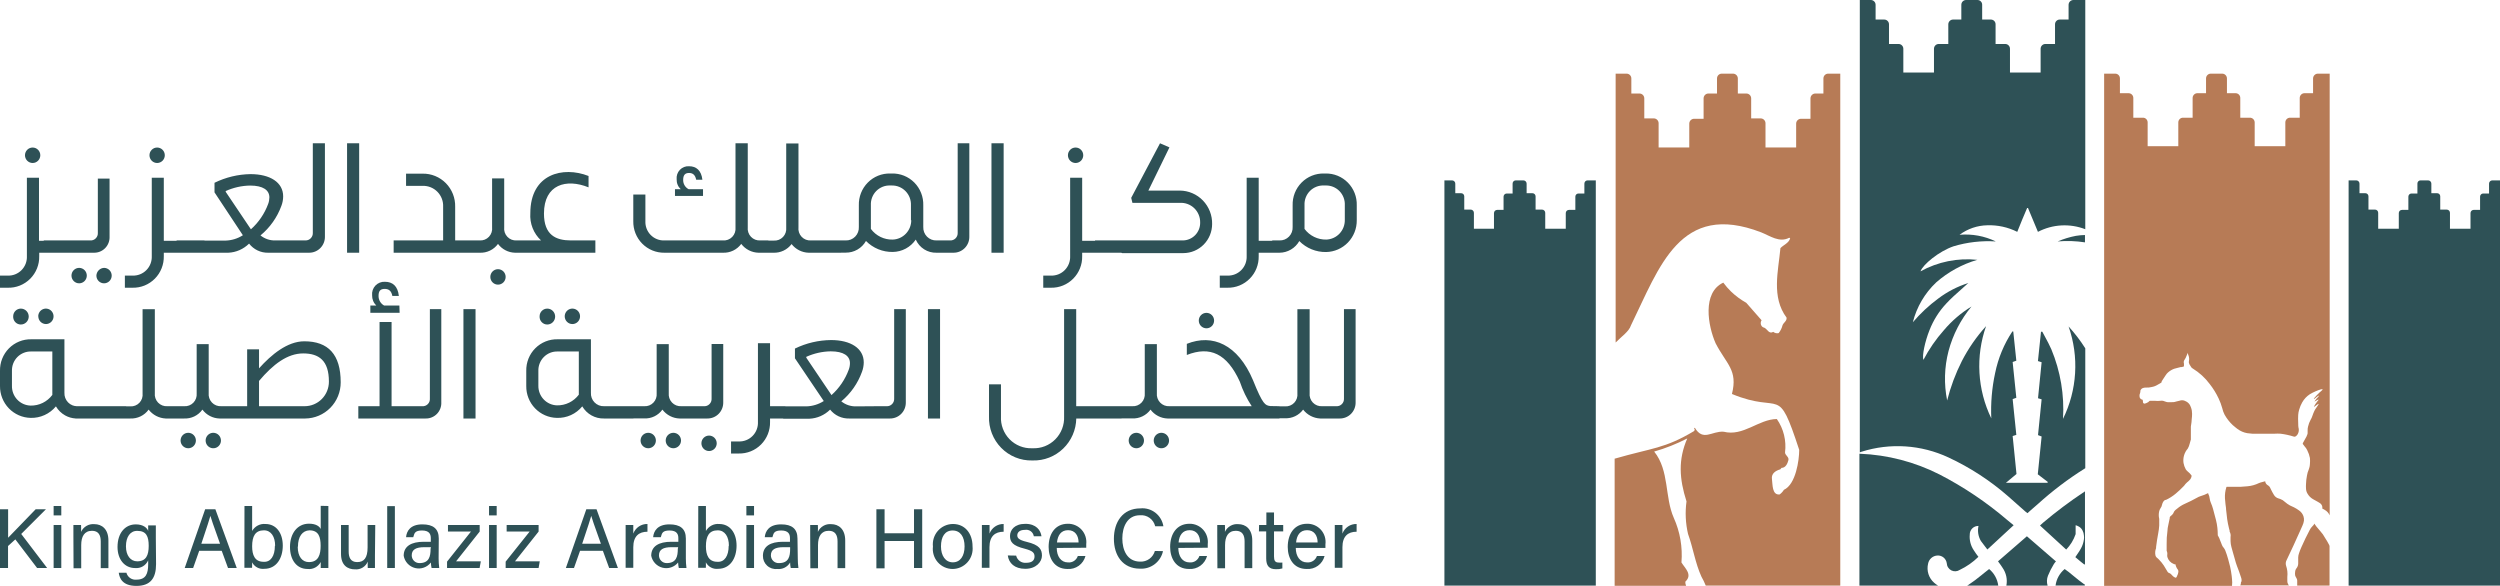 <svg width="222" height="52" viewBox="0 0 222 52" fill="none" xmlns="http://www.w3.org/2000/svg">
<g clip-path="url(#clip0_1254_27617)">
<path fill-rule="evenodd" clip-rule="evenodd" d="M176.472 20.005C175.584 20.021 174.723 20.316 174.009 20.849C175.115 20.753 176.226 20.957 177.227 21.44C175.96 21.36 174.689 21.506 173.472 21.872C172.186 22.311 170.75 23.492 170.539 24.096C172.08 23.245 173.841 22.888 175.588 23.073C174.239 23.464 172.993 24.148 171.934 25.077C170.921 26.033 170.201 27.262 169.859 28.618C170.531 27.828 171.291 27.119 172.125 26.504C172.928 25.899 173.828 25.435 174.785 25.132C174.583 25.319 174.369 25.509 174.151 25.702L174.151 25.702C173.698 26.103 173.227 26.52 172.819 26.964C172.183 27.645 171.682 28.441 171.342 29.311C170.948 30.286 170.662 31.597 170.798 31.96C171.296 31.007 171.908 30.12 172.621 29.318C173.321 28.49 174.148 27.781 175.071 27.218C174.112 28.37 173.416 29.719 173.03 31.171C172.656 32.606 172.614 34.109 172.907 35.563C173.212 34.351 173.65 33.178 174.213 32.063C174.792 30.939 175.514 29.895 176.363 28.961C175.896 30.288 175.696 31.696 175.776 33.102C175.855 34.508 176.212 35.884 176.826 37.149C176.768 35.801 176.882 34.452 177.166 33.134C177.434 31.812 177.953 30.556 178.697 29.435H178.778C178.827 29.917 178.878 30.398 178.929 30.876L178.929 30.876L178.929 30.876L178.929 30.876L178.929 30.877C178.97 31.262 179.011 31.646 179.05 32.029L178.724 32.146C178.753 32.429 178.781 32.71 178.809 32.991L178.81 32.995L178.81 33.003L178.811 33.004C178.889 33.781 178.966 34.55 179.05 35.323C178.944 35.368 178.835 35.407 178.724 35.44C178.754 35.735 178.783 36.028 178.813 36.321L178.813 36.322L178.813 36.322L178.813 36.322L178.813 36.322L178.813 36.322L178.813 36.322C178.89 37.092 178.967 37.857 179.05 38.617L178.724 38.72C178.84 39.805 178.948 40.889 179.064 42.09L178.125 42.872H181.806L181.853 42.804L180.955 42.117L181.296 38.761L180.976 38.638C181.027 38.135 181.077 37.634 181.127 37.134L181.127 37.134L181.127 37.133L181.127 37.133L181.127 37.133L181.127 37.131C181.183 36.573 181.238 36.017 181.296 35.461C181.187 35.434 181.081 35.402 180.976 35.364C181.078 34.294 181.187 33.23 181.296 32.166L180.969 32.063C181.057 31.185 181.146 30.32 181.241 29.456H181.357C181.437 29.609 181.52 29.762 181.602 29.914C181.799 30.279 181.996 30.643 182.16 31.02C182.972 32.971 183.326 35.085 183.194 37.197C183.817 35.932 184.183 34.554 184.268 33.144C184.354 31.734 184.157 30.321 183.69 28.989C184.24 29.591 184.737 30.241 185.173 30.931V41.575C185.151 41.595 185.126 41.611 185.099 41.623C183.634 42.543 182.252 43.59 180.969 44.753C180.755 44.928 180.549 45.112 180.343 45.297L180.343 45.297L180.342 45.297L180.342 45.298C180.241 45.388 180.14 45.479 180.037 45.569L179.853 45.425C179.576 45.182 179.303 44.94 179.027 44.694L179.027 44.694L179.027 44.694C178.788 44.483 178.548 44.269 178.302 44.053C176.711 42.665 174.933 41.51 173.023 40.621C170.601 39.49 167.848 39.309 165.301 40.114L165.151 40.168V3.76711e-09H166.131C166.243 3.76711e-09 166.35 0.045 166.429 0.125C166.508 0.204 166.553 0.313 166.553 0.425V1.736H167.322C167.433 1.736 167.541 1.781 167.62 1.861C167.699 1.941 167.743 2.049 167.743 2.162V3.905H168.594C168.706 3.905 168.813 3.95 168.892 4.03C168.971 4.109 169.016 4.218 169.016 4.33V6.444H171.737V4.33C171.737 4.218 171.781 4.109 171.86 4.03C171.94 3.95 172.047 3.905 172.159 3.905H173.009V2.162C173.009 2.049 173.054 1.941 173.133 1.861C173.212 1.781 173.319 1.736 173.431 1.736H174.166V0.425C174.166 0.313 174.21 0.204 174.289 0.125C174.368 0.045 174.476 3.76711e-09 174.587 3.76711e-09H175.601C175.656 -7.44919e-06 175.711 0.011 175.762 0.033C175.812 0.054 175.858 0.085 175.897 0.125C175.936 0.165 175.966 0.212 175.987 0.263C176.007 0.315 176.017 0.37 176.016 0.425V1.736H176.792C176.847 1.736 176.901 1.747 176.952 1.769C177.003 1.79 177.049 1.822 177.088 1.861C177.126 1.901 177.157 1.948 177.177 1.999C177.198 2.051 177.208 2.106 177.207 2.162V3.905H178.064C178.119 3.905 178.174 3.916 178.225 3.937C178.277 3.959 178.323 3.99 178.362 4.03C178.401 4.069 178.432 4.116 178.454 4.168C178.475 4.219 178.486 4.275 178.486 4.33V6.444H181.207V4.33C181.207 4.218 181.252 4.109 181.331 4.03C181.41 3.95 181.517 3.905 181.629 3.905H182.486V2.162C182.485 2.106 182.496 2.05 182.516 1.998C182.537 1.946 182.568 1.899 182.608 1.859C182.647 1.819 182.694 1.788 182.745 1.767C182.797 1.746 182.852 1.735 182.908 1.736H183.69V0.425C183.692 0.312 183.738 0.204 183.818 0.124C183.898 0.045 184.006 -1.42811e-05 184.119 3.76711e-09H185.173V20.355C184.496 20.093 183.771 19.978 183.046 20.018C182.322 20.058 181.614 20.253 180.969 20.589C180.821 20.237 180.678 19.892 180.536 19.551L180.536 19.551C180.385 19.186 180.236 18.826 180.085 18.468H180.01L180.01 18.468C179.717 19.155 179.425 19.841 179.132 20.589C178.307 20.174 177.393 19.974 176.472 20.005ZM185.146 20.87V21.522C184.343 21.397 183.527 21.369 182.718 21.44C183.236 21.218 183.777 21.052 184.33 20.945C184.6 20.9 184.873 20.874 185.146 20.87ZM174.683 52H177.445C177.37 51.425 177.08 50.899 176.635 50.531C176.476 50.649 176.332 50.766 176.193 50.88C176.113 50.946 176.035 51.011 175.955 51.074C175.58 51.384 175.189 51.675 174.785 51.945L174.683 52ZM175.683 49.447C175.197 49.924 174.636 50.316 174.023 50.607C173.913 50.68 173.787 50.722 173.656 50.73C173.525 50.737 173.394 50.709 173.277 50.65C173.161 50.59 173.062 50.499 172.991 50.388C172.919 50.277 172.879 50.149 172.873 50.017C172.846 49.816 172.744 49.634 172.589 49.507C172.434 49.379 172.236 49.316 172.036 49.33C171.838 49.341 171.649 49.418 171.5 49.55C171.35 49.682 171.249 49.861 171.213 50.058C171.14 50.364 171.152 50.684 171.248 50.983C171.344 51.282 171.52 51.549 171.757 51.753C171.862 51.847 171.976 51.93 172.097 52H165.117V40.292H165.165C167.622 40.39 170.03 41.017 172.227 42.131C174.382 43.242 176.402 44.601 178.248 46.18L178.812 46.64C178.452 46.977 178.091 47.309 177.724 47.644L177.724 47.645L177.723 47.645L177.723 47.645L177.723 47.646C177.315 48.019 176.901 48.398 176.479 48.795C176.399 48.69 176.323 48.592 176.25 48.499L176.25 48.499L176.25 48.499L176.25 48.499C176.124 48.338 176.008 48.19 175.9 48.033C175.666 47.632 175.59 47.157 175.69 46.702C175.587 46.699 175.485 46.717 175.389 46.756C175.294 46.794 175.207 46.852 175.135 46.925C175.062 46.998 175.005 47.085 174.967 47.181C174.929 47.278 174.911 47.381 174.914 47.484C174.872 47.969 174.997 48.454 175.268 48.857C175.39 49.056 175.526 49.241 175.683 49.447ZM182.377 50.099C182.432 50.01 182.496 49.928 182.568 49.852L179.989 47.621L177.424 49.845C177.452 49.883 177.479 49.919 177.505 49.956L177.506 49.956L177.506 49.957C177.624 50.118 177.733 50.266 177.833 50.428C177.99 50.654 178.1 50.91 178.158 51.18C178.215 51.45 178.218 51.729 178.166 52H181.826C181.739 51.712 181.751 51.402 181.86 51.122C182.004 50.767 182.177 50.425 182.377 50.099ZM185.146 43.634V50.133L185.051 50.099C184.88 49.972 184.712 49.83 184.546 49.689C184.46 49.617 184.375 49.544 184.289 49.474C184.349 49.382 184.41 49.293 184.47 49.206C184.588 49.035 184.702 48.87 184.793 48.692C184.927 48.448 185.015 48.18 185.051 47.903C185.071 47.782 185.071 47.66 185.051 47.539C185.042 47.393 185.003 47.25 184.935 47.12C184.864 46.971 184.751 46.847 184.609 46.764L184.446 46.681L184.316 46.64V46.894V47.429C184.141 47.943 183.855 48.412 183.479 48.802L181.153 46.667C181.182 46.64 181.208 46.615 181.232 46.592L181.233 46.591C181.299 46.528 181.352 46.478 181.411 46.427C182.578 45.442 183.8 44.526 185.071 43.682L185.146 43.634ZM185.133 51.993V51.904L185.051 51.863C184.751 51.658 184.463 51.419 184.171 51.177C184.012 51.045 183.853 50.913 183.69 50.785L183.343 50.531C182.898 50.896 182.609 51.419 182.534 51.993H185.133Z" fill="#2E5156"/>
<path d="M163.416 6.54V52H151.47C151.359 51.723 151.23 51.455 151.082 51.197C150.537 49.996 150.347 48.657 149.898 47.415C149.677 46.469 149.63 45.489 149.762 44.526C149.122 42.522 149.007 40.82 149.83 38.933C148.89 39.417 147.906 39.808 146.891 40.099C148.252 41.795 147.809 44.128 148.633 45.988C149.19 47.228 149.425 48.591 149.313 49.948C149.639 50.476 150.32 51.032 149.66 51.65C149.66 51.691 149.66 51.725 149.66 51.78C149.66 51.862 149.707 51.938 149.728 52.02H143.38V40.731C146.728 39.763 147.803 39.852 150.442 38.274C150.458 38.232 150.476 38.19 150.497 38.15L150.435 38.061L150.497 37.979C151.238 39.228 152.014 38.26 153.055 38.336C154.81 38.782 156.157 37.224 157.783 37.21C158.384 38.072 158.643 39.13 158.511 40.175C158.511 40.436 158.885 40.573 158.81 40.861C158.736 41.15 158.572 41.548 158.198 41.548C158.157 41.596 158.13 41.637 158.089 41.678C157.674 41.795 157.28 42.049 157.348 42.536C157.416 43.023 157.348 43.977 158.028 43.908C158.182 43.799 158.312 43.659 158.409 43.497C159.47 43.016 159.77 40.861 159.77 39.949C157.81 33.992 158.293 36.84 153.796 34.987C154.334 32.852 153.32 32.365 152.347 30.485C151.667 28.941 151.136 25.983 153.028 25.097C153.232 25.377 153.46 25.638 153.708 25.88C154.116 26.274 154.574 26.613 155.069 26.889L156.429 28.439C156.378 28.514 156.351 28.603 156.351 28.693C156.351 28.784 156.378 28.873 156.429 28.947C156.487 29.026 156.572 29.081 156.667 29.098C156.933 29.215 157.096 29.702 157.463 29.469C157.53 29.524 157.608 29.562 157.692 29.582C157.776 29.601 157.863 29.6 157.946 29.579C158.107 29.377 158.223 29.143 158.287 28.892C158.368 28.645 158.688 28.515 158.647 28.206C157.286 26.374 157.912 24.088 158.103 22.029C158.389 21.741 158.858 21.577 158.967 21.158L158.885 21.11C158.014 21.577 157.178 20.945 156.402 20.636C149.177 17.843 147.354 23.738 144.829 28.892C144.659 29.442 143.979 29.887 143.469 30.416V6.54H144.449C144.504 6.541 144.559 6.553 144.609 6.575C144.66 6.597 144.706 6.629 144.745 6.67C144.783 6.71 144.814 6.757 144.834 6.809C144.854 6.861 144.864 6.917 144.863 6.972V8.304H145.591C145.704 8.306 145.811 8.352 145.89 8.433C145.969 8.514 146.013 8.623 146.013 8.736V10.514H146.864C146.976 10.515 147.083 10.562 147.162 10.643C147.241 10.724 147.286 10.832 147.285 10.946V13.094H150.007V10.98C150.007 10.867 150.051 10.758 150.13 10.677C150.209 10.596 150.316 10.55 150.429 10.548H151.279V8.736C151.279 8.621 151.324 8.512 151.405 8.43C151.485 8.349 151.594 8.304 151.708 8.304H152.47V6.972C152.469 6.917 152.479 6.861 152.499 6.809C152.52 6.757 152.55 6.71 152.588 6.67C152.627 6.629 152.673 6.597 152.724 6.575C152.775 6.553 152.829 6.541 152.885 6.54H153.892C154.005 6.54 154.114 6.586 154.195 6.667C154.275 6.748 154.32 6.858 154.32 6.972V8.304H155.082C155.195 8.306 155.302 8.352 155.381 8.433C155.46 8.514 155.504 8.623 155.504 8.736V10.514H156.354C156.467 10.515 156.574 10.562 156.653 10.643C156.732 10.724 156.776 10.832 156.776 10.946V13.094H159.498V10.98C159.497 10.867 159.542 10.758 159.621 10.677C159.7 10.596 159.807 10.55 159.919 10.548H160.77V8.736C160.772 8.621 160.818 8.511 160.9 8.43C160.981 8.349 161.091 8.304 161.205 8.304H161.919V6.972C161.919 6.916 161.929 6.86 161.95 6.807C161.97 6.755 162.001 6.707 162.041 6.667C162.08 6.627 162.127 6.595 162.178 6.573C162.23 6.551 162.285 6.54 162.341 6.54H163.416Z" fill="#B77B56"/>
<path fill-rule="evenodd" clip-rule="evenodd" d="M206.876 6.54V45.761C206.786 45.558 206.634 45.389 206.441 45.281C206.389 45.243 206.331 45.213 206.271 45.192C206.271 45.192 206.223 45.192 206.223 45.123V45.013C206.213 44.943 206.188 44.876 206.149 44.816C206.11 44.757 206.059 44.707 205.999 44.67L205.842 44.574L205.4 44.327C205.2 44.215 205.033 44.052 204.917 43.853C204.829 43.716 204.78 43.557 204.774 43.394C204.764 43.257 204.764 43.119 204.774 42.982C204.781 42.735 204.808 42.49 204.856 42.248C204.884 42.061 204.936 41.878 205.012 41.705C205.031 41.658 205.047 41.61 205.06 41.561C205.097 41.446 205.118 41.326 205.121 41.204C205.138 41.026 205.138 40.847 205.121 40.669C205.075 40.43 204.995 40.199 204.883 39.983C204.823 39.854 204.742 39.736 204.645 39.633C204.589 39.571 204.539 39.504 204.495 39.434C204.487 39.42 204.482 39.405 204.482 39.389C204.482 39.373 204.487 39.358 204.495 39.345L204.495 39.344C204.604 39.152 204.713 38.96 204.815 38.768L204.876 38.617C204.9 38.57 204.914 38.519 204.917 38.466V38.219C204.913 38.101 204.927 37.983 204.958 37.869C205.005 37.663 205.081 37.464 205.182 37.279C205.248 37.171 205.3 37.056 205.339 36.936C205.388 36.783 205.447 36.634 205.516 36.49C205.539 36.437 205.566 36.387 205.597 36.339C205.665 36.229 205.74 36.126 205.815 36.023C205.837 35.98 205.862 35.939 205.89 35.899V35.858C205.857 35.867 205.827 35.884 205.801 35.906L205.509 36.119H205.475C205.491 36.072 205.513 36.028 205.543 35.989L205.624 35.858L205.713 35.735L205.808 35.604C205.847 35.572 205.879 35.532 205.903 35.488C205.879 35.48 205.853 35.48 205.829 35.488L205.563 35.645H205.529C205.557 35.599 205.589 35.556 205.624 35.515C205.655 35.469 205.689 35.425 205.726 35.385L205.835 35.268C205.873 35.227 205.907 35.184 205.937 35.138C205.924 35.134 205.91 35.134 205.897 35.138L205.781 35.206L205.516 35.419H205.461C205.482 35.393 205.5 35.366 205.516 35.337C205.655 35.169 205.805 35.011 205.965 34.863L206.175 34.678C206.201 34.658 206.224 34.635 206.243 34.609V34.568H206.114C205.764 34.673 205.429 34.821 205.114 35.007C204.833 35.191 204.599 35.441 204.434 35.735C204.319 35.935 204.23 36.15 204.168 36.373C204.119 36.526 204.09 36.685 204.08 36.846C204.067 37.075 204.067 37.304 204.08 37.533C204.08 37.718 204.08 37.897 204.128 38.082C204.149 38.238 204.121 38.397 204.046 38.535C203.996 38.636 203.915 38.718 203.815 38.768C203.801 38.778 203.784 38.784 203.767 38.784C203.75 38.784 203.733 38.778 203.719 38.768H203.685C203.304 38.648 202.912 38.562 202.515 38.514C202.336 38.501 202.157 38.501 201.978 38.514H201.604H201.039H200.447C200.149 38.529 199.85 38.513 199.556 38.466C199.24 38.411 198.942 38.282 198.685 38.089C198.685 38.089 198.447 37.91 198.27 37.752C197.981 37.481 197.736 37.166 197.542 36.819C197.45 36.641 197.381 36.452 197.338 36.256C197.255 35.954 197.146 35.66 197.011 35.378C196.797 34.923 196.532 34.495 196.222 34.101C195.814 33.553 195.306 33.087 194.725 32.729C194.673 32.702 194.627 32.664 194.589 32.619C194.528 32.53 194.474 32.441 194.419 32.344C194.372 32.259 194.357 32.159 194.378 32.063C194.406 31.941 194.406 31.814 194.378 31.692C194.345 31.564 194.297 31.439 194.236 31.322V31.377C194.236 31.436 194.208 31.498 194.179 31.562C194.168 31.587 194.157 31.612 194.147 31.638C194.11 31.745 194.057 31.847 193.991 31.939C193.954 31.989 193.93 32.047 193.92 32.108C193.911 32.169 193.916 32.231 193.936 32.289V32.475C193.936 32.53 193.936 32.537 193.889 32.557C193.836 32.577 193.781 32.591 193.725 32.598H193.637L193.338 32.674L193.059 32.749C192.858 32.824 192.674 32.936 192.514 33.079C192.438 33.147 192.372 33.225 192.317 33.312C192.195 33.49 192.072 33.669 191.956 33.861C191.952 33.877 191.952 33.894 191.956 33.909C191.954 33.926 191.948 33.942 191.938 33.956C191.929 33.971 191.917 33.983 191.902 33.992L191.603 34.163C191.437 34.268 191.252 34.338 191.058 34.369C190.894 34.412 190.724 34.429 190.555 34.417C190.465 34.413 190.375 34.427 190.29 34.458C190.237 34.477 190.189 34.508 190.15 34.548C190.111 34.589 190.082 34.638 190.065 34.692V34.767C190.065 34.827 190.044 34.889 190.023 34.951C190.011 34.989 189.998 35.026 189.99 35.062V35.199C189.99 35.24 189.998 35.28 190.014 35.316C190.031 35.353 190.055 35.386 190.086 35.412C190.126 35.449 190.175 35.475 190.228 35.488H190.262C190.284 35.554 190.296 35.624 190.296 35.694C190.293 35.727 190.302 35.761 190.322 35.788C190.342 35.815 190.372 35.833 190.405 35.838H190.467C190.509 35.828 190.55 35.814 190.589 35.797C190.707 35.755 190.812 35.684 190.895 35.591C190.915 35.587 190.936 35.587 190.956 35.591H191.147H191.365C191.518 35.611 191.674 35.611 191.827 35.591C191.911 35.577 191.996 35.577 192.079 35.591L192.276 35.659C192.346 35.687 192.419 35.706 192.494 35.714H192.678C192.723 35.721 192.769 35.721 192.814 35.714C192.95 35.714 193.086 35.714 193.229 35.659C193.334 35.641 193.439 35.615 193.542 35.584C193.686 35.529 193.846 35.529 193.991 35.584L194.161 35.666C194.292 35.74 194.4 35.849 194.474 35.982C194.508 36.05 194.535 36.119 194.562 36.188C194.628 36.37 194.66 36.563 194.657 36.757C194.656 36.92 194.645 37.083 194.623 37.245C194.623 37.396 194.599 37.547 194.576 37.696L194.576 37.696C194.566 37.757 194.556 37.816 194.549 37.876C194.542 37.988 194.542 38.1 194.549 38.212V38.898C194.555 38.942 194.555 38.986 194.549 39.029C194.508 39.152 194.474 39.283 194.44 39.413C194.406 39.56 194.351 39.701 194.276 39.832C194.125 40.004 194.013 40.208 193.947 40.428C193.881 40.648 193.864 40.88 193.895 41.108C193.93 41.306 193.997 41.496 194.093 41.671C194.138 41.741 194.193 41.803 194.256 41.856C194.387 41.959 194.503 42.08 194.603 42.213C194.617 42.249 194.617 42.288 194.603 42.323C194.579 42.441 194.52 42.549 194.433 42.632C194.367 42.705 194.294 42.772 194.215 42.831C194.112 42.922 194.021 43.026 193.943 43.14L193.895 43.188C193.68 43.413 193.453 43.626 193.215 43.826C192.945 44.055 192.645 44.247 192.324 44.396H192.263C192.2 44.43 192.146 44.48 192.106 44.54C192.051 44.623 192.012 44.716 191.99 44.814C191.972 44.929 191.926 45.038 191.854 45.13C191.801 45.209 191.762 45.298 191.739 45.391C191.684 45.616 191.684 45.852 191.739 46.077C191.742 46.104 191.742 46.132 191.739 46.159V46.667C191.724 46.898 191.695 47.127 191.65 47.354C191.575 47.758 191.507 48.17 191.46 48.575C191.466 48.609 191.466 48.644 191.46 48.678C191.377 48.883 191.358 49.108 191.405 49.323C191.422 49.395 191.46 49.459 191.514 49.508L191.644 49.618C191.679 49.647 191.71 49.679 191.739 49.714C191.762 49.741 191.785 49.767 191.808 49.793L191.808 49.793C191.85 49.842 191.892 49.889 191.936 49.934C192.01 50.021 192.078 50.113 192.14 50.209C192.193 50.3 192.248 50.389 192.302 50.477L192.302 50.477C192.366 50.58 192.428 50.681 192.487 50.785C192.517 50.832 192.563 50.866 192.616 50.881C192.68 50.903 192.738 50.938 192.786 50.984L192.889 51.094C192.958 51.175 193.044 51.24 193.14 51.286C193.153 51.293 193.166 51.297 193.18 51.298C193.195 51.3 193.209 51.298 193.222 51.294C193.236 51.289 193.248 51.282 193.258 51.272C193.269 51.263 193.277 51.251 193.283 51.238L193.399 50.97C193.413 50.921 193.425 50.87 193.433 50.819C193.445 50.769 193.444 50.716 193.431 50.666C193.418 50.615 193.393 50.569 193.358 50.531C193.351 50.509 193.336 50.49 193.317 50.476C193.268 50.392 193.229 50.302 193.201 50.209V50.126H193.161L193.038 50.085C192.9 50.034 192.776 49.951 192.675 49.842C192.575 49.734 192.501 49.603 192.46 49.461C192.443 49.365 192.443 49.268 192.46 49.172C192.46 49.08 192.439 48.988 192.399 48.905C192.392 48.878 192.392 48.849 192.399 48.822V48.314C192.391 47.931 192.413 47.548 192.467 47.168C192.467 46.982 192.507 46.796 192.547 46.61C192.562 46.542 192.576 46.474 192.589 46.407C192.623 46.28 192.65 46.152 192.671 46.022C192.668 45.997 192.668 45.972 192.671 45.947C192.684 45.908 192.704 45.872 192.731 45.842C192.758 45.811 192.791 45.786 192.827 45.768C192.857 45.748 192.883 45.723 192.902 45.693C192.952 45.648 192.99 45.592 193.011 45.528C193.048 45.428 193.112 45.34 193.195 45.274L193.344 45.157C193.55 44.983 193.779 44.84 194.025 44.732C194.385 44.574 194.739 44.396 195.086 44.203C195.186 44.142 195.293 44.093 195.406 44.059C195.641 43.991 195.869 43.899 196.086 43.785C196.084 43.801 196.084 43.817 196.086 43.833C196.162 43.97 196.208 44.122 196.222 44.279C196.238 44.4 196.27 44.517 196.317 44.629C196.4 44.816 196.468 45.008 196.522 45.206C196.568 45.362 196.609 45.529 196.65 45.692L196.65 45.692C196.693 45.864 196.735 46.032 196.78 46.18C196.837 46.406 196.878 46.635 196.903 46.866C196.924 47.062 196.935 47.259 196.937 47.456C196.932 47.481 196.932 47.507 196.937 47.532C197.034 47.691 197.112 47.862 197.168 48.04C197.196 48.104 197.221 48.17 197.247 48.237C197.265 48.285 197.284 48.334 197.304 48.383C197.336 48.475 197.387 48.559 197.454 48.63C197.516 48.704 197.567 48.787 197.603 48.877C197.703 49.133 197.789 49.394 197.862 49.66C197.887 49.762 197.914 49.862 197.941 49.962C198.008 50.21 198.075 50.456 198.114 50.73C198.122 50.792 198.132 50.853 198.141 50.913L198.141 50.914C198.167 51.085 198.192 51.249 198.202 51.416C198.226 51.619 198.226 51.824 198.202 52.027H186.847V6.54H187.834C187.889 6.54 187.943 6.551 187.994 6.573C188.045 6.594 188.091 6.625 188.13 6.665C188.168 6.705 188.199 6.752 188.219 6.803C188.239 6.855 188.25 6.91 188.249 6.966V8.276H189.017C189.129 8.276 189.237 8.321 189.316 8.401C189.395 8.481 189.439 8.589 189.439 8.702V10.452H190.29C190.345 10.451 190.399 10.461 190.451 10.482C190.502 10.502 190.548 10.533 190.588 10.572C190.627 10.611 190.658 10.658 190.679 10.709C190.701 10.76 190.711 10.815 190.711 10.87V12.984H193.433V10.87C193.433 10.815 193.444 10.76 193.465 10.709C193.486 10.658 193.517 10.611 193.557 10.572C193.596 10.533 193.643 10.502 193.694 10.482C193.745 10.461 193.8 10.451 193.855 10.452H194.705V8.702C194.705 8.589 194.749 8.481 194.829 8.401C194.908 8.321 195.015 8.276 195.127 8.276H195.896V6.966C195.896 6.853 195.94 6.744 196.019 6.665C196.098 6.585 196.206 6.54 196.317 6.54H197.331C197.443 6.54 197.55 6.585 197.629 6.665C197.708 6.744 197.753 6.853 197.753 6.966V8.276H198.522C198.577 8.276 198.631 8.287 198.682 8.309C198.733 8.33 198.779 8.362 198.818 8.401C198.856 8.441 198.887 8.488 198.907 8.54C198.928 8.591 198.938 8.646 198.937 8.702V10.452H199.787C199.843 10.451 199.898 10.461 199.949 10.482C200.001 10.502 200.048 10.533 200.087 10.572C200.127 10.611 200.159 10.657 200.181 10.708C200.203 10.759 200.215 10.815 200.216 10.87V12.984H202.937V10.87C202.937 10.815 202.948 10.76 202.969 10.709C202.991 10.658 203.022 10.611 203.061 10.572C203.1 10.533 203.147 10.502 203.198 10.482C203.249 10.461 203.304 10.451 203.359 10.452H204.216V8.702C204.216 8.589 204.261 8.481 204.34 8.401C204.419 8.321 204.526 8.276 204.638 8.276H205.4V6.966C205.402 6.852 205.448 6.744 205.528 6.664C205.608 6.585 205.716 6.54 205.829 6.54H206.876ZM203.257 51.986H198.93C198.977 51.915 199 51.831 198.998 51.746C198.995 51.739 198.993 51.732 198.993 51.725C198.993 51.718 198.995 51.711 198.998 51.705C199.023 51.675 199.041 51.639 199.05 51.601C199.059 51.563 199.06 51.523 199.052 51.485C199.052 51.416 199.028 51.343 199.004 51.272C199.001 51.261 198.997 51.25 198.994 51.239C198.99 51.23 198.987 51.22 198.984 51.211C198.882 50.888 198.767 50.579 198.644 50.263C198.603 50.165 198.569 50.064 198.542 49.962C198.481 49.762 198.426 49.563 198.372 49.364C198.353 49.296 198.328 49.212 198.301 49.12C198.248 48.946 198.188 48.744 198.148 48.568C198.102 48.401 198.077 48.228 198.073 48.054C198.066 47.932 198.066 47.811 198.073 47.69C198.102 47.523 198.073 47.351 197.991 47.203C197.987 47.178 197.987 47.152 197.991 47.127C197.967 47.05 197.946 46.972 197.93 46.894C197.864 46.631 197.812 46.366 197.773 46.098C197.756 45.96 197.741 45.821 197.726 45.682C197.71 45.544 197.695 45.404 197.678 45.267C197.678 45.15 197.661 45.032 197.643 44.914C197.636 44.867 197.629 44.82 197.624 44.773C197.604 44.618 197.591 44.445 197.578 44.276L197.576 44.245C197.559 43.917 197.601 43.59 197.698 43.277C197.698 43.229 197.698 43.229 197.773 43.229H198.957L199.583 43.181C199.933 43.15 200.274 43.054 200.59 42.9L200.74 42.845L201.155 42.735C201.151 42.751 201.151 42.767 201.155 42.783C201.167 42.842 201.191 42.898 201.225 42.947C201.258 42.996 201.302 43.039 201.352 43.071C201.379 43.083 201.404 43.099 201.427 43.119C201.494 43.163 201.548 43.225 201.583 43.298L201.651 43.442C201.735 43.618 201.828 43.79 201.93 43.956C202.019 44.103 202.16 44.211 202.325 44.258L202.495 44.313C202.642 44.366 202.777 44.45 202.889 44.56C203.029 44.685 203.182 44.793 203.345 44.883L203.713 45.054C203.872 45.135 204.025 45.229 204.168 45.336C204.347 45.462 204.48 45.642 204.549 45.851C204.59 45.977 204.604 46.11 204.59 46.242C204.568 46.389 204.524 46.533 204.461 46.667C204.393 46.825 204.325 46.983 204.25 47.141C203.862 48.019 203.461 48.884 203.046 49.749L203.005 49.845C202.965 49.972 202.965 50.109 203.005 50.236C203.116 50.555 203.153 50.895 203.114 51.231V51.615C203.114 51.712 203.139 51.807 203.189 51.89C203.215 51.919 203.238 51.952 203.257 51.986ZM206.863 48.479L206.822 48.376C206.71 48.156 206.585 47.943 206.448 47.738C206.345 47.541 206.217 47.359 206.067 47.196C205.937 47.052 205.747 46.818 205.692 46.75C205.654 46.701 205.618 46.648 205.584 46.598C205.57 46.577 205.556 46.557 205.543 46.537C205.53 46.52 205.519 46.501 205.509 46.482C205.507 46.496 205.507 46.51 205.509 46.523C205.466 46.601 205.411 46.67 205.345 46.729C205.245 46.826 205.162 46.939 205.101 47.065C204.842 47.559 204.597 48.054 204.373 48.568C204.289 48.749 204.216 48.935 204.155 49.124C204.11 49.243 204.085 49.368 204.08 49.495C204.074 49.618 204.074 49.742 204.08 49.865C204.077 49.927 204.077 49.989 204.08 50.051C204.076 50.192 204.028 50.329 203.944 50.442C203.863 50.536 203.815 50.654 203.808 50.778C203.791 50.883 203.791 50.989 203.808 51.094C203.83 51.167 203.862 51.236 203.903 51.3C203.925 51.332 203.944 51.366 203.958 51.403C203.99 51.469 204.001 51.543 203.992 51.615C203.985 51.707 203.985 51.798 203.992 51.89C203.999 51.926 203.999 51.964 203.992 52H206.863V48.479Z" fill="#B77B56"/>
<path d="M222 16.018V52H208.557V16.018H209.237C209.274 16.018 209.312 16.025 209.346 16.04C209.381 16.054 209.412 16.075 209.439 16.102C209.466 16.129 209.487 16.16 209.501 16.195C209.515 16.23 209.523 16.268 209.523 16.306V17.157H210.047C210.119 17.157 210.188 17.186 210.239 17.237C210.29 17.289 210.319 17.358 210.319 17.431V18.612H210.904C210.941 18.612 210.978 18.619 211.012 18.634C211.046 18.648 211.078 18.67 211.103 18.697C211.129 18.723 211.15 18.755 211.163 18.79C211.177 18.825 211.184 18.863 211.183 18.9V20.314H213.013V18.927C213.012 18.89 213.018 18.853 213.032 18.818C213.046 18.783 213.066 18.751 213.092 18.724C213.118 18.697 213.149 18.676 213.183 18.661C213.218 18.647 213.255 18.639 213.292 18.639H213.863V17.459C213.863 17.422 213.871 17.386 213.885 17.352C213.899 17.318 213.919 17.288 213.945 17.262C213.971 17.237 214.002 17.216 214.036 17.203C214.07 17.19 214.106 17.183 214.142 17.184H214.666V16.306C214.664 16.269 214.67 16.232 214.683 16.197C214.696 16.162 214.715 16.13 214.741 16.103C214.766 16.076 214.797 16.054 214.831 16.04C214.865 16.025 214.901 16.017 214.938 16.018H215.619C215.656 16.018 215.693 16.025 215.728 16.04C215.763 16.054 215.794 16.075 215.821 16.102C215.847 16.129 215.868 16.16 215.883 16.195C215.897 16.23 215.904 16.268 215.904 16.306V17.157H216.415C216.451 17.156 216.487 17.162 216.521 17.176C216.555 17.189 216.585 17.209 216.611 17.235C216.637 17.26 216.658 17.291 216.672 17.325C216.686 17.358 216.693 17.395 216.693 17.431V18.612H217.265C217.303 18.611 217.341 18.618 217.376 18.632C217.412 18.646 217.444 18.667 217.471 18.694C217.499 18.721 217.52 18.753 217.535 18.788C217.55 18.823 217.557 18.861 217.557 18.9V20.314H219.381V18.927C219.38 18.89 219.386 18.854 219.399 18.819C219.413 18.785 219.432 18.753 219.458 18.726C219.483 18.7 219.513 18.678 219.547 18.663C219.58 18.648 219.616 18.64 219.653 18.639H220.231V17.459C220.231 17.386 220.26 17.316 220.311 17.265C220.362 17.213 220.431 17.184 220.503 17.184H221.027V16.306C221.027 16.268 221.035 16.23 221.049 16.195C221.063 16.16 221.084 16.129 221.111 16.102C221.137 16.075 221.169 16.054 221.204 16.04C221.238 16.025 221.275 16.018 221.313 16.018H222Z" fill="#2E5156"/>
<path d="M141.707 16.018V52H128.264V16.018H128.944C128.982 16.018 129.019 16.025 129.053 16.04C129.088 16.054 129.12 16.075 129.146 16.102C129.173 16.129 129.194 16.16 129.208 16.195C129.222 16.23 129.23 16.268 129.23 16.306V17.157H129.747C129.783 17.156 129.819 17.162 129.853 17.176C129.887 17.189 129.918 17.209 129.944 17.235C129.97 17.26 129.99 17.291 130.004 17.325C130.018 17.358 130.026 17.395 130.026 17.431V18.612H130.597C130.673 18.612 130.746 18.642 130.799 18.696C130.853 18.75 130.883 18.823 130.883 18.9V20.314H132.665V18.927C132.665 18.89 132.671 18.853 132.685 18.818C132.698 18.783 132.719 18.751 132.745 18.724C132.771 18.697 132.802 18.676 132.836 18.661C132.87 18.647 132.907 18.639 132.944 18.639H133.516V17.459C133.518 17.385 133.548 17.316 133.6 17.264C133.652 17.213 133.722 17.184 133.795 17.184H134.319V16.306C134.318 16.268 134.324 16.231 134.338 16.196C134.352 16.161 134.372 16.129 134.398 16.102C134.424 16.076 134.455 16.054 134.489 16.04C134.524 16.025 134.56 16.018 134.598 16.018H135.278C135.315 16.018 135.353 16.025 135.387 16.04C135.422 16.054 135.453 16.075 135.48 16.102C135.506 16.129 135.528 16.16 135.542 16.195C135.556 16.23 135.564 16.268 135.564 16.306V17.157H136.081C136.154 17.157 136.223 17.186 136.276 17.237C136.328 17.288 136.358 17.358 136.36 17.431V18.612H136.931C137.007 18.612 137.08 18.642 137.133 18.696C137.187 18.75 137.217 18.823 137.217 18.9V20.314H139.04V18.927C139.039 18.89 139.046 18.853 139.059 18.818C139.073 18.783 139.093 18.751 139.119 18.724C139.145 18.697 139.176 18.676 139.211 18.661C139.245 18.647 139.282 18.639 139.319 18.639H139.891V17.459C139.891 17.422 139.898 17.386 139.912 17.352C139.926 17.318 139.947 17.288 139.973 17.262C139.999 17.237 140.029 17.216 140.063 17.203C140.097 17.19 140.133 17.183 140.17 17.184H140.693V16.306C140.692 16.268 140.699 16.231 140.713 16.196C140.726 16.161 140.747 16.129 140.773 16.102C140.799 16.076 140.83 16.054 140.864 16.04C140.898 16.025 140.935 16.018 140.972 16.018H141.707Z" fill="#2E5156"/>
<path fill-rule="evenodd" clip-rule="evenodd" d="M29.159 49.358V44.932L28.479 44.918V46.977C28.384 46.764 28.084 46.503 27.438 46.503C26.39 46.503 25.751 47.395 25.751 48.562C25.751 49.729 26.349 50.525 27.309 50.525C27.543 50.553 27.78 50.509 27.988 50.399C28.197 50.288 28.368 50.117 28.479 49.907V50.436H29.159V49.358ZM27.431 49.914C26.853 49.914 26.438 49.447 26.438 48.542H26.458C26.458 47.642 26.853 47.121 27.479 47.093C28.309 47.093 28.472 47.704 28.472 48.466C28.472 49.228 28.295 49.914 27.431 49.914ZM4.762 44.932H5.443V45.769H4.762V44.932ZM4.762 46.62H5.443V50.436H4.762V46.62ZM0 45.22H0.721V47.752C0.894 47.569 1.25 47.203 1.662 46.78L1.662 46.78L1.662 46.78L1.662 46.78L1.662 46.78C2.16 46.268 2.739 45.674 3.17 45.22H4.082L1.885 47.416L4.184 50.436H3.293L1.361 47.897L0.714 48.487V50.436H0V45.22ZM6.518 46.62V47.581L6.531 50.463H7.212V48.404C7.212 47.642 7.491 47.135 8.171 47.135C8.736 47.135 8.946 47.512 8.946 48.075V50.449H9.627V47.999C9.627 46.991 9.055 46.544 8.375 46.544C8.133 46.523 7.89 46.577 7.679 46.7C7.468 46.823 7.301 47.008 7.198 47.231C7.208 47.027 7.208 46.823 7.198 46.62H6.518ZM13.858 50.099C13.858 51.328 13.369 52.028 12.117 52.028C10.865 52.028 10.613 51.342 10.545 50.861H11.226C11.278 51.055 11.397 51.223 11.562 51.335C11.727 51.447 11.926 51.495 12.124 51.472C12.954 51.472 13.158 50.944 13.158 50.099V49.756C13.061 49.98 12.896 50.167 12.687 50.291C12.478 50.414 12.235 50.467 11.994 50.443C11.062 50.443 10.436 49.674 10.436 48.569C10.436 47.327 11.117 46.565 12.062 46.565C12.743 46.565 13.076 46.901 13.158 47.148V46.654H13.838V47.752L13.858 50.099ZM11.185 48.528C11.185 49.317 11.586 49.846 12.185 49.846C12.974 49.846 13.205 49.303 13.205 48.473C13.205 47.642 12.995 47.142 12.205 47.142C11.566 47.121 11.185 47.684 11.185 48.5V48.528ZM17.151 50.436L17.689 48.912H19.689L20.247 50.436H21.022L19.124 45.22H18.219L16.403 50.436H17.151ZM19.279 47.551L19.279 47.552C19.358 47.772 19.444 48.014 19.539 48.281H17.879C17.952 48.063 18.021 47.854 18.087 47.657L18.087 47.656L18.087 47.656L18.088 47.656L18.088 47.656C18.368 46.816 18.583 46.171 18.682 45.81C18.775 46.14 18.963 46.667 19.279 47.551ZM21.709 44.932H22.39V47.148C22.508 46.942 22.682 46.774 22.892 46.664C23.102 46.554 23.338 46.508 23.573 46.531C24.526 46.531 25.111 47.327 25.111 48.452C25.111 49.578 24.54 50.511 23.471 50.511C23.254 50.537 23.033 50.496 22.839 50.393C22.645 50.29 22.486 50.13 22.383 49.935C22.392 50.097 22.392 50.26 22.383 50.422H21.703V49.145L21.709 44.932ZM24.431 48.466C24.431 47.663 24.077 47.093 23.438 47.093C22.662 47.093 22.39 47.622 22.39 48.514C22.39 49.29 22.628 49.887 23.403 49.887C24.036 49.935 24.41 49.372 24.41 48.466H24.431ZM33.296 49.324V50.436H32.656C32.647 50.248 32.647 50.06 32.656 49.873C32.564 50.093 32.405 50.278 32.202 50.401C31.999 50.524 31.763 50.58 31.527 50.559C30.88 50.559 30.282 50.216 30.282 49.187V46.62H30.962V48.974C30.962 49.468 31.112 49.914 31.717 49.914C32.323 49.914 32.642 49.544 32.642 48.61V46.62H33.323L33.296 49.324ZM34.384 44.945V50.436H35.065V44.945H34.384ZM38.949 49.585C38.949 49.869 38.967 50.154 39.004 50.436H38.323C38.288 50.276 38.267 50.112 38.262 49.949C38.101 50.158 37.883 50.317 37.635 50.404C37.386 50.492 37.118 50.505 36.862 50.441C36.606 50.378 36.374 50.242 36.194 50.048C36.014 49.855 35.893 49.613 35.847 49.351C35.847 48.5 36.527 48.109 37.629 48.109H38.255V47.794C38.255 47.471 38.153 47.107 37.473 47.107C36.869 47.107 36.801 47.345 36.727 47.605L36.727 47.605C36.717 47.638 36.708 47.671 36.697 47.704H36.058C36.105 47.162 36.439 46.558 37.52 46.565C38.453 46.565 38.963 46.949 38.963 47.821L38.949 49.585ZM38.269 48.59H37.677C36.949 48.59 36.561 48.795 36.561 49.317C36.561 49.499 36.633 49.674 36.76 49.802C36.888 49.931 37.061 50.003 37.242 50.003C38.112 50.003 38.235 49.406 38.235 48.734L38.269 48.59ZM41.82 47.203L39.698 49.873V50.436H42.589L42.698 49.846H40.5L42.596 47.203V46.62H39.779V47.203H41.82ZM43.426 44.932H44.106V45.769H43.426V44.932ZM43.426 46.62H44.106V50.436H43.426V46.62ZM47.032 47.203L44.902 49.873V50.436H47.828L47.93 49.846H45.732L47.828 47.203V46.62H44.99V47.203H47.032ZM103.275 48.94C103.174 49.402 102.913 49.812 102.539 50.098C102.165 50.383 101.702 50.525 101.234 50.498C99.689 50.498 98.914 49.317 98.914 47.842C98.914 46.366 99.689 45.144 101.268 45.144C101.744 45.098 102.22 45.236 102.599 45.53C102.978 45.825 103.232 46.254 103.309 46.73H102.581C102.508 46.429 102.331 46.165 102.081 45.986C101.831 45.807 101.525 45.725 101.22 45.755C100.111 45.755 99.662 46.778 99.662 47.814C99.662 48.85 100.091 49.873 101.254 49.873C101.545 49.886 101.831 49.799 102.067 49.627C102.303 49.455 102.474 49.208 102.554 48.926L103.275 48.94ZM105.629 49.942C105.003 49.942 104.635 49.399 104.635 48.658L107.248 48.638V48.322C107.275 48.093 107.253 47.86 107.184 47.64C107.115 47.419 107 47.217 106.846 47.045C106.693 46.873 106.505 46.737 106.295 46.645C106.085 46.552 105.858 46.507 105.629 46.51C104.479 46.51 103.908 47.43 103.908 48.569C103.908 49.55 104.397 50.525 105.588 50.525C105.946 50.55 106.301 50.449 106.593 50.238C106.884 50.028 107.094 49.721 107.187 49.372H106.506C106.446 49.553 106.326 49.708 106.166 49.812C106.007 49.915 105.817 49.961 105.629 49.942ZM105.642 47.08C106.268 47.08 106.568 47.567 106.568 48.171H104.656C104.717 47.533 105.016 47.08 105.642 47.08ZM108.092 47.581V46.62H108.772C108.786 46.823 108.786 47.027 108.772 47.231C108.874 47.008 109.042 46.823 109.253 46.7C109.464 46.577 109.707 46.523 109.949 46.544C110.629 46.544 111.201 46.991 111.201 47.999V50.449H110.52V48.075C110.52 47.512 110.309 47.135 109.745 47.135C109.064 47.135 108.786 47.642 108.786 48.404V50.463H108.105L108.092 47.581ZM112.453 46.62H111.806L111.793 47.19H112.439V49.592C112.439 50.23 112.691 50.545 113.296 50.545C113.491 50.554 113.687 50.531 113.874 50.477V49.955C113.768 49.965 113.661 49.965 113.555 49.955C113.221 49.955 113.133 49.777 113.133 49.413V47.19H113.949V46.62H113.133V45.508H112.453V46.62ZM115.065 48.658C115.065 49.399 115.439 49.942 116.065 49.942C116.253 49.96 116.442 49.913 116.602 49.81C116.761 49.707 116.881 49.553 116.943 49.372H117.623C117.533 49.722 117.325 50.029 117.034 50.239C116.743 50.45 116.388 50.551 116.031 50.525C114.84 50.525 114.351 49.55 114.351 48.569C114.351 47.43 114.922 46.51 116.072 46.51C116.303 46.505 116.533 46.551 116.746 46.644C116.958 46.737 117.148 46.875 117.303 47.049C117.457 47.223 117.572 47.429 117.641 47.652C117.709 47.876 117.728 48.111 117.698 48.343V48.658H115.065ZM117.004 48.171C117.004 47.567 116.705 47.08 116.072 47.08C115.439 47.08 115.153 47.533 115.092 48.171H117.004ZM118.528 46.62V47.656V50.422H119.208V48.59C119.208 47.622 119.698 47.217 120.467 47.217V46.531C120.195 46.523 119.928 46.601 119.703 46.753C119.477 46.906 119.304 47.126 119.208 47.382V46.62H118.528ZM51.508 48.912L50.971 50.436H50.25L52.066 45.22H52.971L54.869 50.436H54.093L53.536 48.912H51.508ZM53.099 47.554L53.098 47.551L53.098 47.551L53.098 47.55L53.098 47.55L53.098 47.55L53.098 47.549L53.098 47.549C52.782 46.666 52.594 46.139 52.502 45.81C52.402 46.171 52.187 46.816 51.907 47.656L51.907 47.656L51.906 47.657C51.841 47.855 51.771 48.063 51.699 48.281H53.359C53.264 48.015 53.178 47.773 53.099 47.554ZM55.556 46.62V47.656V50.422H56.236V48.59C56.236 47.622 56.726 47.217 57.495 47.217V46.531C57.224 46.523 56.956 46.601 56.731 46.753C56.505 46.906 56.333 47.126 56.236 47.382V46.62H55.556ZM60.904 49.585C60.903 49.869 60.921 50.154 60.958 50.436H60.278C60.242 50.276 60.221 50.112 60.216 49.949C60.053 50.15 59.837 50.3 59.593 50.383C59.348 50.465 59.085 50.475 58.835 50.413C58.585 50.35 58.357 50.217 58.179 50.029C58.001 49.841 57.879 49.606 57.828 49.351C57.828 48.5 58.509 48.109 59.611 48.109H60.237V47.794C60.237 47.471 60.135 47.107 59.454 47.107C58.851 47.107 58.783 47.345 58.709 47.605C58.699 47.638 58.69 47.671 58.679 47.704H57.998C58.046 47.162 58.38 46.558 59.461 46.565C60.393 46.565 60.904 46.949 60.904 47.821V49.585ZM60.223 48.59H59.631C58.903 48.59 58.516 48.795 58.516 49.317C58.516 49.499 58.587 49.674 58.715 49.802C58.842 49.931 59.016 50.003 59.196 50.003C60.067 50.003 60.189 49.406 60.189 48.734L60.223 48.59ZM62.686 44.932H62.006L61.999 49.145V50.422H62.679C62.688 50.26 62.688 50.097 62.679 49.935C62.782 50.13 62.941 50.29 63.135 50.393C63.329 50.496 63.55 50.537 63.768 50.511C64.836 50.511 65.407 49.578 65.407 48.452C65.407 47.327 64.822 46.531 63.87 46.531C63.635 46.508 63.398 46.554 63.188 46.664C62.978 46.774 62.804 46.942 62.686 47.148V44.932ZM63.734 47.093C64.373 47.093 64.727 47.663 64.727 48.466H64.707C64.707 49.372 64.332 49.935 63.7 49.887C62.924 49.887 62.686 49.29 62.686 48.514C62.686 47.622 62.958 47.093 63.734 47.093ZM66.278 44.932H66.959V45.769H66.278V44.932ZM66.278 46.62H66.959V50.436H66.278V46.62ZM70.898 50.436C70.861 50.154 70.843 49.869 70.843 49.585L70.816 47.821C70.816 46.949 70.306 46.565 69.381 46.565C68.292 46.558 67.959 47.162 67.911 47.704H68.591C68.602 47.671 68.612 47.638 68.621 47.605C68.695 47.345 68.763 47.107 69.367 47.107C70.047 47.107 70.149 47.471 70.149 47.794V48.109H69.523C68.428 48.109 67.748 48.5 67.748 49.351C67.744 49.516 67.775 49.678 67.838 49.83C67.902 49.981 67.997 50.116 68.117 50.227C68.237 50.339 68.379 50.422 68.533 50.474C68.688 50.525 68.851 50.543 69.013 50.525C69.24 50.551 69.469 50.511 69.673 50.409C69.877 50.306 70.047 50.147 70.163 49.949C70.163 50.112 70.181 50.276 70.217 50.436H70.898ZM69.578 48.59H70.163V48.734C70.163 49.406 70.047 50.003 69.17 50.003C69.078 50.008 68.985 49.994 68.899 49.961C68.812 49.929 68.733 49.879 68.666 49.815C68.6 49.751 68.546 49.673 68.51 49.588C68.474 49.502 68.455 49.41 68.455 49.317C68.455 48.795 68.843 48.59 69.578 48.59ZM71.945 47.581V46.62H72.626C72.639 46.823 72.639 47.027 72.626 47.231C72.728 47.008 72.896 46.823 73.107 46.7C73.317 46.577 73.56 46.523 73.803 46.544C74.483 46.544 75.055 46.991 75.055 47.999V50.449H74.374V48.075C74.374 47.512 74.163 47.135 73.599 47.135C72.918 47.135 72.639 47.642 72.639 48.404V50.463H71.959L71.945 47.581ZM78.551 45.22H77.823V50.47H78.551V48.041H81.164V50.436H81.892V45.22H81.164V47.354H78.551V45.22ZM86.362 48.521C86.389 48.773 86.364 49.028 86.288 49.27C86.211 49.511 86.085 49.734 85.917 49.923C85.75 50.112 85.545 50.263 85.315 50.367C85.086 50.471 84.838 50.525 84.586 50.525C84.338 50.524 84.092 50.47 83.866 50.366C83.639 50.263 83.437 50.112 83.273 49.924C83.108 49.736 82.985 49.515 82.911 49.276C82.837 49.036 82.815 48.784 82.844 48.535C82.817 48.282 82.842 48.026 82.919 47.784C82.996 47.542 83.123 47.319 83.291 47.13C83.459 46.941 83.665 46.79 83.895 46.687C84.126 46.583 84.375 46.53 84.627 46.531C85.675 46.531 86.362 47.354 86.362 48.521ZM83.559 48.524C83.56 49.346 83.954 49.935 84.613 49.935C85.273 49.935 85.654 49.372 85.654 48.521C85.654 47.67 85.28 47.107 84.593 47.107C83.907 47.107 83.56 47.662 83.559 48.524ZM87.192 46.62V47.656L87.185 50.422H87.865V48.59C87.865 47.622 88.355 47.217 89.124 47.217V46.531C88.853 46.525 88.588 46.603 88.364 46.755C88.139 46.908 87.968 47.127 87.872 47.382V46.62H87.192ZM90.233 49.338C90.28 49.536 90.397 49.711 90.562 49.828C90.728 49.946 90.93 49.998 91.131 49.976C91.662 49.976 91.866 49.743 91.866 49.413C91.866 49.084 91.695 48.912 91.002 48.727C89.913 48.459 89.689 48.116 89.689 47.594C89.689 47.073 90.076 46.517 91.049 46.517C92.022 46.517 92.41 47.093 92.485 47.622H91.804C91.79 47.532 91.759 47.446 91.711 47.368C91.664 47.291 91.602 47.223 91.528 47.17C91.455 47.117 91.371 47.08 91.283 47.059C91.195 47.039 91.104 47.037 91.015 47.052C90.512 47.052 90.335 47.299 90.335 47.54C90.335 47.78 90.484 47.951 91.165 48.116C92.321 48.391 92.525 48.802 92.525 49.344C92.525 49.887 92.008 50.511 91.049 50.511C90.09 50.511 89.58 50.003 89.491 49.324L90.233 49.338ZM94.832 49.942C94.213 49.942 93.839 49.399 93.839 48.658L96.458 48.638C96.465 48.532 96.465 48.427 96.458 48.322C96.484 48.092 96.461 47.859 96.391 47.639C96.321 47.419 96.205 47.216 96.051 47.045C95.897 46.873 95.709 46.737 95.499 46.645C95.289 46.553 95.061 46.507 94.832 46.51C93.682 46.51 93.118 47.43 93.118 48.569C93.118 49.55 93.607 50.525 94.791 50.525C95.149 50.551 95.505 50.45 95.797 50.24C96.089 50.029 96.299 49.722 96.39 49.372H95.71C95.65 49.554 95.53 49.71 95.371 49.813C95.211 49.917 95.021 49.962 94.832 49.942ZM94.846 47.08C95.471 47.08 95.778 47.567 95.778 48.171H93.859C93.927 47.533 94.22 47.08 94.846 47.08Z" fill="#2E5156"/>
<path fill-rule="evenodd" clip-rule="evenodd" d="M39.187 27.452V35.721C39.197 35.911 39.167 36.1 39.1 36.278C39.034 36.455 38.931 36.617 38.8 36.752C38.668 36.887 38.51 36.994 38.335 37.064C38.161 37.135 37.974 37.169 37.786 37.163H31.819V36.071H33.704V28.591H34.772V36.071H37.493C37.584 36.079 37.676 36.066 37.762 36.034C37.847 36.002 37.925 35.952 37.99 35.886C38.055 35.821 38.105 35.743 38.136 35.656C38.168 35.569 38.181 35.477 38.173 35.385V27.452H39.187ZM35.486 27.774H32.887V27.129H33.411C33.291 27.012 33.196 26.871 33.133 26.715C33.07 26.559 33.039 26.392 33.044 26.223C33.028 26.066 33.046 25.908 33.096 25.758C33.147 25.609 33.229 25.473 33.337 25.358C33.445 25.244 33.577 25.155 33.722 25.097C33.867 25.039 34.024 25.013 34.18 25.022C34.86 25.022 35.323 25.4 35.418 26.278H34.84C34.758 25.846 34.541 25.654 34.16 25.654C33.779 25.654 33.615 25.832 33.615 26.278C33.613 26.451 33.658 26.622 33.744 26.772C33.83 26.922 33.955 27.045 34.105 27.129H35.466L35.486 27.774ZM11.205 36.071L7.232 36.071L6.892 36.071H6.807C6.678 36.066 6.552 36.04 6.432 35.992C6.286 35.933 6.154 35.845 6.044 35.731C5.934 35.618 5.848 35.483 5.793 35.335C5.737 35.187 5.713 35.029 5.721 34.87V30.128H2.776C2.408 30.121 2.043 30.188 1.701 30.327C1.36 30.466 1.051 30.673 0.791 30.936C0.532 31.199 0.328 31.513 0.192 31.857C0.056 32.202 -0.009 32.571 -0 32.942V34.273C-0.009 35.013 0.272 35.725 0.782 36.256C1.291 36.787 1.989 37.093 2.721 37.108C3.148 37.12 3.572 37.034 3.96 36.857C4.349 36.68 4.693 36.416 4.966 36.085C5.163 36.422 5.445 36.699 5.784 36.889C6.068 37.048 6.384 37.14 6.708 37.16V37.163H6.781C6.818 37.164 6.855 37.164 6.892 37.163L11.028 37.163L11.205 37.163L11.566 37.163C11.881 37.177 12.195 37.113 12.48 36.975C12.765 36.838 13.012 36.631 13.198 36.373C13.38 36.608 13.609 36.799 13.871 36.936C14.133 37.072 14.421 37.149 14.716 37.163L15.232 37.163L15.348 37.163L16.328 37.163C16.646 37.18 16.963 37.117 17.251 36.98C17.538 36.842 17.787 36.633 17.974 36.373C18.153 36.612 18.383 36.807 18.647 36.944C18.911 37.08 19.202 37.155 19.498 37.163L20.349 37.163H27.104C27.943 37.155 28.746 36.814 29.336 36.212C29.926 35.61 30.256 34.797 30.254 33.951C30.254 31.466 29.139 30.307 27.023 30.307C25.519 30.307 24.09 31.494 23.002 32.709V31.02H21.947V36.071L20.587 36.071H19.648C19.495 36.081 19.341 36.057 19.198 36.001C19.055 35.945 18.926 35.858 18.82 35.746C18.713 35.634 18.633 35.501 18.583 35.354C18.533 35.208 18.516 35.052 18.532 34.898V30.561H17.464V34.925C17.478 35.076 17.459 35.229 17.41 35.372C17.36 35.515 17.28 35.646 17.175 35.755C17.07 35.864 16.943 35.948 16.803 36.003C16.662 36.058 16.512 36.081 16.362 36.071L15.348 36.071L15.232 36.071L14.865 36.071C14.712 36.083 14.558 36.059 14.414 36.004C14.271 35.948 14.141 35.861 14.034 35.749C13.928 35.637 13.847 35.502 13.798 35.355C13.749 35.208 13.732 35.052 13.749 34.898V34.843C13.756 34.74 13.756 34.637 13.749 34.534V27.459H12.661V34.925C12.678 35.077 12.662 35.231 12.614 35.376C12.566 35.521 12.487 35.653 12.382 35.764C12.278 35.874 12.15 35.961 12.009 36.016C11.868 36.072 11.717 36.095 11.566 36.085H11.205V36.071ZM4.647 31.212H2.776C2.548 31.205 2.322 31.244 2.111 31.329C1.899 31.413 1.707 31.54 1.546 31.702C1.386 31.864 1.26 32.058 1.176 32.271C1.093 32.484 1.054 32.713 1.061 32.942V34.253C1.055 34.479 1.093 34.704 1.173 34.915C1.253 35.126 1.374 35.319 1.528 35.483C1.682 35.647 1.867 35.778 2.072 35.87C2.277 35.961 2.497 36.011 2.721 36.017C3.093 36.023 3.462 35.941 3.797 35.776C4.131 35.611 4.422 35.369 4.647 35.069V31.212ZM1.17 28.09C1.17 27.908 1.242 27.733 1.369 27.605C1.497 27.476 1.67 27.404 1.85 27.404C2.036 27.404 2.214 27.478 2.346 27.611C2.477 27.743 2.551 27.923 2.551 28.11C2.551 28.298 2.477 28.478 2.346 28.61C2.214 28.743 2.036 28.817 1.85 28.817C1.758 28.817 1.666 28.799 1.58 28.762C1.495 28.724 1.418 28.67 1.354 28.602C1.291 28.534 1.241 28.453 1.21 28.365C1.178 28.277 1.164 28.183 1.17 28.09ZM3.395 28.09C3.395 27.954 3.435 27.822 3.509 27.709C3.584 27.596 3.69 27.508 3.815 27.456C3.939 27.404 4.076 27.39 4.208 27.417C4.34 27.443 4.461 27.509 4.556 27.605C4.651 27.701 4.716 27.823 4.742 27.956C4.769 28.089 4.755 28.227 4.704 28.352C4.652 28.478 4.565 28.585 4.453 28.66C4.341 28.736 4.21 28.776 4.075 28.776C3.896 28.774 3.725 28.701 3.598 28.573C3.472 28.444 3.402 28.271 3.402 28.09H3.395ZM17.396 39.118C17.396 39.3 17.324 39.475 17.197 39.604C17.069 39.733 16.896 39.805 16.716 39.805C16.535 39.805 16.362 39.733 16.235 39.604C16.107 39.475 16.035 39.3 16.035 39.118C16.035 38.937 16.107 38.762 16.235 38.633C16.362 38.505 16.535 38.432 16.716 38.432C16.896 38.432 17.069 38.505 17.197 38.633C17.324 38.762 17.396 38.937 17.396 39.118ZM19.621 39.118C19.621 39.254 19.581 39.387 19.506 39.5C19.431 39.613 19.325 39.701 19.201 39.753C19.076 39.804 18.94 39.818 18.808 39.792C18.676 39.765 18.554 39.7 18.459 39.604C18.364 39.508 18.299 39.386 18.273 39.252C18.247 39.119 18.26 38.981 18.312 38.856C18.363 38.73 18.451 38.623 18.562 38.548C18.674 38.472 18.806 38.432 18.94 38.432C19.121 38.432 19.294 38.505 19.421 38.633C19.549 38.762 19.621 38.937 19.621 39.118ZM26.921 31.384C28.315 31.384 29.207 32.009 29.207 33.882C29.208 34.169 29.154 34.453 29.046 34.719C28.939 34.984 28.78 35.226 28.58 35.429C28.379 35.633 28.141 35.794 27.878 35.904C27.616 36.015 27.334 36.071 27.05 36.071H23.002V33.827C24.254 32.345 25.526 31.384 26.921 31.384ZM41.153 27.452V37.163H42.228V27.452H41.153ZM53.637 36.071H53.746H53.984H56.25L57.216 36.071C57.366 36.08 57.515 36.056 57.655 36.001C57.794 35.946 57.92 35.861 58.024 35.752C58.128 35.643 58.208 35.513 58.257 35.37C58.307 35.228 58.325 35.076 58.311 34.925V30.561H59.386V34.898C59.37 35.052 59.388 35.208 59.437 35.354C59.487 35.501 59.568 35.634 59.674 35.746C59.78 35.858 59.909 35.945 60.052 36.001C60.195 36.057 60.349 36.081 60.502 36.071L61.087 36.071H62.509C62.6 36.078 62.691 36.064 62.776 36.032C62.862 35.999 62.939 35.949 63.003 35.884C63.068 35.819 63.118 35.741 63.15 35.655C63.182 35.569 63.195 35.477 63.189 35.385V30.547H64.224V35.721C64.228 35.911 64.195 36.099 64.125 36.275C64.056 36.451 63.952 36.611 63.82 36.746C63.688 36.88 63.53 36.987 63.356 37.058C63.182 37.13 62.996 37.165 62.808 37.163L61.434 37.163L61.087 37.163L60.352 37.163C60.055 37.155 59.763 37.08 59.498 36.943C59.233 36.806 59.002 36.612 58.822 36.373C58.638 36.629 58.393 36.835 58.11 36.972C57.828 37.108 57.516 37.172 57.202 37.156H56.25V37.163L53.984 37.163L53.746 37.163L53.637 37.163C53.249 37.173 52.866 37.079 52.526 36.889C52.186 36.7 51.903 36.422 51.705 36.085C51.433 36.418 51.088 36.684 50.697 36.861C50.307 37.038 49.881 37.123 49.453 37.108C48.72 37.095 48.022 36.789 47.512 36.258C47.002 35.727 46.721 35.013 46.732 34.273V32.942C46.723 32.569 46.789 32.199 46.926 31.852C47.063 31.506 47.269 31.192 47.531 30.929C47.792 30.666 48.104 30.459 48.448 30.321C48.791 30.183 49.159 30.118 49.528 30.128H52.474V34.87C52.465 35.028 52.488 35.187 52.542 35.335C52.597 35.483 52.682 35.618 52.792 35.731C52.901 35.844 53.033 35.933 53.179 35.992C53.325 36.05 53.481 36.078 53.637 36.071ZM51.399 31.212H49.528C49.3 31.204 49.073 31.243 48.861 31.326C48.649 31.41 48.456 31.537 48.295 31.699C48.133 31.862 48.007 32.056 47.923 32.27C47.839 32.483 47.799 32.712 47.807 32.942V34.253C47.8 34.704 47.969 35.141 48.279 35.467C48.588 35.793 49.013 35.983 49.46 35.996C49.834 36.003 50.205 35.921 50.542 35.756C50.879 35.592 51.172 35.349 51.399 35.049V31.212ZM47.916 28.09C47.916 27.908 47.987 27.733 48.115 27.605C48.243 27.476 48.416 27.404 48.596 27.404C48.782 27.404 48.96 27.478 49.092 27.611C49.223 27.743 49.297 27.923 49.297 28.11C49.297 28.298 49.223 28.478 49.092 28.61C48.96 28.743 48.782 28.817 48.596 28.817C48.503 28.817 48.411 28.799 48.326 28.762C48.241 28.724 48.164 28.67 48.1 28.602C48.036 28.534 47.987 28.453 47.955 28.365C47.924 28.277 47.91 28.183 47.916 28.09ZM50.147 28.09C50.147 27.954 50.187 27.822 50.262 27.709C50.337 27.596 50.443 27.508 50.567 27.456C50.692 27.404 50.828 27.39 50.96 27.417C51.092 27.443 51.214 27.509 51.309 27.605C51.404 27.701 51.469 27.823 51.495 27.956C51.521 28.089 51.508 28.227 51.456 28.352C51.405 28.478 51.318 28.585 51.206 28.66C51.094 28.736 50.962 28.776 50.828 28.776C50.738 28.776 50.65 28.758 50.567 28.724C50.485 28.689 50.41 28.639 50.347 28.575C50.283 28.511 50.233 28.436 50.199 28.352C50.165 28.269 50.147 28.18 50.147 28.09ZM58.243 39.118C58.243 39.3 58.172 39.475 58.044 39.604C57.916 39.733 57.743 39.805 57.563 39.805C57.383 39.805 57.209 39.733 57.082 39.604C56.954 39.475 56.883 39.3 56.883 39.118C56.883 38.937 56.954 38.762 57.082 38.633C57.209 38.505 57.383 38.432 57.563 38.432C57.743 38.432 57.916 38.505 58.044 38.633C58.172 38.762 58.243 38.937 58.243 39.118ZM60.475 39.118C60.475 39.3 60.403 39.475 60.276 39.604C60.148 39.733 59.975 39.805 59.794 39.805C59.614 39.805 59.441 39.733 59.313 39.604C59.186 39.475 59.114 39.3 59.114 39.118C59.114 38.937 59.186 38.762 59.313 38.633C59.441 38.505 59.614 38.432 59.794 38.432C59.975 38.432 60.148 38.505 60.276 38.633C60.403 38.762 60.475 38.937 60.475 39.118ZM62.484 38.88C62.356 39.009 62.285 39.184 62.285 39.366C62.285 39.548 62.356 39.722 62.484 39.851C62.611 39.98 62.784 40.052 62.965 40.052C63.145 40.052 63.318 39.98 63.446 39.851C63.574 39.722 63.645 39.548 63.645 39.366C63.645 39.184 63.574 39.009 63.446 38.88C63.318 38.752 63.145 38.679 62.965 38.679C62.784 38.679 62.611 38.752 62.484 38.88ZM69.519 37.163H68.38V37.465C68.389 37.836 68.322 38.204 68.186 38.549C68.049 38.893 67.844 39.206 67.584 39.468C67.324 39.73 67.014 39.937 66.672 40.075C66.331 40.213 65.965 40.28 65.598 40.272H64.917V39.201H65.598C65.825 39.21 66.052 39.171 66.264 39.086C66.477 39.002 66.669 38.874 66.829 38.711C66.99 38.548 67.115 38.353 67.197 38.138C67.279 37.924 67.316 37.694 67.305 37.465V30.478H68.38V36.071H69.741V36.085H71.612C72.157 36.07 72.689 35.906 73.15 35.612L70.591 31.816V30.952C71.592 30.465 72.686 30.208 73.796 30.197C75.544 30.197 76.701 30.938 76.701 32.18C76.698 32.466 76.645 32.75 76.544 33.017C76.175 34.041 75.541 34.946 74.707 35.639C75.077 35.939 75.54 36.097 76.014 36.085L77.821 36.072L77.823 36.071H77.925H78.721C78.812 36.078 78.903 36.064 78.989 36.032C79.074 35.999 79.151 35.949 79.216 35.884C79.28 35.819 79.33 35.741 79.362 35.655C79.394 35.569 79.408 35.477 79.402 35.385V27.452H80.436V35.721C80.44 35.911 80.407 36.099 80.338 36.275C80.268 36.451 80.165 36.611 80.032 36.746C79.9 36.88 79.743 36.987 79.569 37.058C79.395 37.13 79.209 37.165 79.021 37.163L77.925 37.163L77.823 37.163L75.408 37.163C75.085 37.172 74.763 37.106 74.469 36.969C74.175 36.833 73.917 36.628 73.714 36.373C73.22 36.865 72.563 37.153 71.871 37.183H69.571L69.519 37.163ZM75.476 32.249C75.475 32.448 75.438 32.646 75.367 32.832C75.048 33.698 74.522 34.471 73.837 35.083L71.598 31.762V31.686C72.282 31.377 73.02 31.211 73.769 31.199C74.912 31.199 75.476 31.604 75.476 32.249ZM82.402 27.452V37.163H83.477V27.452H82.402ZM97.288 37.163H95.573C95.564 37.664 95.456 38.158 95.256 38.617C95.056 39.076 94.769 39.49 94.409 39.837C94.05 40.183 93.627 40.454 93.163 40.635C92.7 40.816 92.206 40.902 91.709 40.889H91.654C91.144 40.901 90.637 40.807 90.164 40.614C89.691 40.421 89.262 40.132 88.904 39.766C88.545 39.4 88.264 38.964 88.079 38.484C87.893 38.005 87.806 37.492 87.824 36.977V34.129H88.886V36.977C88.866 37.35 88.924 37.723 89.056 38.072C89.188 38.421 89.389 38.739 89.649 39.005C89.909 39.271 90.221 39.479 90.565 39.617C90.909 39.755 91.278 39.819 91.648 39.805H91.702C92.073 39.82 92.443 39.758 92.789 39.622C93.135 39.485 93.449 39.278 93.711 39.013C93.974 38.748 94.178 38.43 94.313 38.081C94.447 37.732 94.508 37.358 94.492 36.984V27.452H95.567V36.071L97.118 36.071H99.594L100.553 36.071C100.703 36.081 100.854 36.058 100.994 36.003C101.135 35.948 101.261 35.864 101.366 35.755C101.471 35.646 101.551 35.515 101.601 35.372C101.651 35.229 101.669 35.076 101.655 34.925V30.561H102.73V34.898C102.714 35.052 102.732 35.208 102.781 35.354C102.831 35.501 102.912 35.634 103.018 35.746C103.124 35.858 103.253 35.945 103.396 36.001C103.539 36.057 103.693 36.081 103.846 36.071L104.662 36.071H111.153C110.71 35.395 110.356 34.664 110.098 33.896C108.955 31.384 107.445 30.712 105.39 31.521V30.533C107.663 29.62 109.921 30.574 111.269 33.766C112.147 35.956 112.358 35.989 112.787 36.055L112.806 36.058L113.616 36.071V36.085H114.112C114.264 36.095 114.415 36.072 114.556 36.016C114.697 35.961 114.825 35.874 114.929 35.764C115.034 35.653 115.113 35.521 115.161 35.376C115.209 35.231 115.225 35.077 115.208 34.925V27.459H116.296V34.534C116.303 34.637 116.303 34.74 116.296 34.843V34.898C116.279 35.052 116.295 35.208 116.345 35.355C116.394 35.502 116.475 35.637 116.581 35.749C116.688 35.861 116.817 35.948 116.961 36.004C117.105 36.059 117.259 36.083 117.412 36.071H117.868L118.664 36.071C118.755 36.078 118.846 36.064 118.931 36.032C119.016 35.999 119.094 35.949 119.158 35.884C119.223 35.819 119.273 35.741 119.305 35.655C119.337 35.569 119.35 35.477 119.344 35.385V27.452H120.378V35.721C120.383 35.911 120.349 36.099 120.28 36.275C120.211 36.451 120.107 36.611 119.975 36.746C119.843 36.88 119.685 36.987 119.511 37.058C119.337 37.13 119.151 37.165 118.963 37.163H117.766L117.235 37.163C116.941 37.149 116.653 37.072 116.391 36.936C116.129 36.799 115.899 36.608 115.718 36.373C115.531 36.625 115.285 36.827 115.003 36.961C114.721 37.095 114.41 37.157 114.099 37.142H113.616V37.163L104.771 37.163H103.683C103.387 37.154 103.098 37.079 102.835 36.942C102.573 36.806 102.344 36.611 102.166 36.373C101.98 36.629 101.734 36.834 101.45 36.971C101.166 37.107 100.854 37.171 100.54 37.156H99.594V37.163L97.288 37.163ZM101.587 39.118C101.587 39.3 101.516 39.475 101.388 39.604C101.261 39.733 101.088 39.805 100.907 39.805C100.727 39.805 100.554 39.733 100.426 39.604C100.298 39.475 100.227 39.3 100.227 39.118C100.227 38.937 100.298 38.762 100.426 38.633C100.554 38.505 100.727 38.432 100.907 38.432C101.088 38.432 101.261 38.505 101.388 38.633C101.516 38.762 101.587 38.937 101.587 39.118ZM103.812 39.118C103.812 39.254 103.772 39.387 103.697 39.5C103.623 39.613 103.516 39.701 103.392 39.753C103.268 39.804 103.131 39.818 102.999 39.792C102.867 39.765 102.746 39.7 102.651 39.604C102.556 39.508 102.491 39.386 102.464 39.252C102.438 39.119 102.452 38.981 102.503 38.856C102.555 38.73 102.642 38.623 102.754 38.548C102.866 38.472 102.997 38.432 103.132 38.432C103.312 38.432 103.485 38.505 103.613 38.633C103.74 38.762 103.812 38.937 103.812 39.118ZM106.651 27.982C106.523 28.111 106.452 28.285 106.452 28.467C106.452 28.649 106.523 28.824 106.651 28.953C106.779 29.081 106.952 29.154 107.132 29.154C107.313 29.154 107.486 29.081 107.613 28.953C107.741 28.824 107.812 28.649 107.812 28.467C107.812 28.285 107.741 28.111 107.613 27.982C107.486 27.853 107.313 27.781 107.132 27.781C106.952 27.781 106.779 27.853 106.651 27.982Z" fill="#2E5156"/>
<path fill-rule="evenodd" clip-rule="evenodd" d="M28.853 12.724V21C28.858 21.19 28.824 21.378 28.755 21.554C28.686 21.73 28.582 21.89 28.45 22.025C28.317 22.159 28.16 22.266 27.986 22.337C27.812 22.409 27.626 22.444 27.438 22.442H26.24L23.812 22.442C23.486 22.449 23.164 22.38 22.87 22.239C22.576 22.098 22.318 21.89 22.118 21.632C21.624 22.123 20.967 22.412 20.274 22.442L18.158 22.442H15.682L14.546 22.442V22.743C14.554 23.114 14.488 23.482 14.351 23.826C14.215 24.17 14.011 24.482 13.752 24.744C13.492 25.007 13.183 25.213 12.842 25.352C12.502 25.49 12.137 25.558 11.77 25.55H11.089V24.473H11.77C11.997 24.482 12.223 24.443 12.435 24.359C12.647 24.275 12.839 24.148 12.999 23.985C13.159 23.823 13.285 23.629 13.367 23.415C13.449 23.201 13.487 22.973 13.477 22.743V15.784H14.546V21.385H15.682V21.35H18.158V21.364H20.029C20.575 21.349 21.106 21.185 21.567 20.89L19.049 17.082V16.231C20.044 15.742 21.134 15.479 22.24 15.462C23.989 15.462 25.145 16.196 25.145 17.438C25.144 17.725 25.091 18.009 24.989 18.276C24.614 19.303 23.972 20.211 23.131 20.904C23.501 21.204 23.964 21.363 24.438 21.35H26.343L27.132 21.35C27.22 21.351 27.307 21.334 27.388 21.3C27.47 21.265 27.543 21.214 27.603 21.149C27.664 21.085 27.711 21.009 27.741 20.925C27.771 20.842 27.784 20.753 27.778 20.664V12.724H28.853ZM3.885 21.35V21.385H3.463V15.784H2.388V22.743C2.399 22.973 2.362 23.202 2.28 23.416C2.198 23.63 2.072 23.825 1.912 23.988C1.751 24.15 1.559 24.277 1.347 24.361C1.135 24.445 0.908 24.483 0.68 24.473H0V25.55H0.68C1.05 25.562 1.418 25.497 1.761 25.36C2.105 25.223 2.418 25.017 2.68 24.755C2.942 24.492 3.149 24.178 3.287 23.832C3.425 23.487 3.492 23.116 3.483 22.743V22.442L3.885 22.442H5.878H7.232H8.327C8.515 22.447 8.702 22.414 8.877 22.343C9.051 22.273 9.209 22.166 9.341 22.031C9.473 21.895 9.575 21.734 9.642 21.556C9.709 21.379 9.738 21.19 9.729 21V15.86H8.688V20.664C8.695 20.756 8.682 20.848 8.651 20.935C8.619 21.021 8.569 21.1 8.504 21.165C8.44 21.23 8.362 21.281 8.276 21.313C8.19 21.345 8.099 21.358 8.007 21.35H7.232H5.878H3.885ZM2.218 13.787C2.218 13.605 2.29 13.431 2.417 13.302C2.545 13.173 2.718 13.101 2.898 13.101C3.079 13.101 3.252 13.173 3.379 13.302C3.507 13.431 3.579 13.605 3.579 13.787C3.579 13.969 3.507 14.144 3.379 14.273C3.252 14.401 3.079 14.474 2.898 14.474C2.718 14.474 2.545 14.401 2.417 14.273C2.29 14.144 2.218 13.969 2.218 13.787ZM6.347 24.473C6.347 24.291 6.419 24.116 6.547 23.988C6.674 23.859 6.847 23.787 7.028 23.787C7.208 23.787 7.381 23.859 7.509 23.988C7.636 24.116 7.708 24.291 7.708 24.473C7.708 24.655 7.636 24.829 7.509 24.958C7.381 25.087 7.208 25.159 7.028 25.159C6.847 25.159 6.674 25.087 6.547 24.958C6.419 24.829 6.347 24.655 6.347 24.473ZM8.559 24.473C8.567 24.294 8.641 24.124 8.767 23.997C8.893 23.87 9.061 23.795 9.239 23.787C9.419 23.787 9.592 23.859 9.72 23.988C9.848 24.116 9.919 24.291 9.919 24.473C9.919 24.655 9.848 24.829 9.72 24.958C9.592 25.087 9.419 25.159 9.239 25.159C9.058 25.159 8.885 25.087 8.758 24.958C8.63 24.829 8.559 24.655 8.559 24.473ZM13.473 13.302C13.345 13.431 13.273 13.605 13.273 13.787C13.273 13.969 13.345 14.144 13.473 14.273C13.6 14.401 13.773 14.474 13.954 14.474C14.134 14.474 14.307 14.401 14.435 14.273C14.562 14.144 14.634 13.969 14.634 13.787C14.634 13.605 14.562 13.431 14.435 13.302C14.307 13.173 14.134 13.101 13.954 13.101C13.773 13.101 13.6 13.173 13.473 13.302ZM23.921 17.528C23.919 17.727 23.883 17.925 23.812 18.111C23.492 18.977 22.966 19.75 22.281 20.362L20.043 17.034V16.965C20.726 16.656 21.464 16.49 22.213 16.478C23.356 16.478 23.921 16.883 23.921 17.528ZM30.819 12.724V22.442H31.894V12.724H30.819ZM68.231 22.442H67.353C67.056 22.434 66.765 22.36 66.5 22.225C66.235 22.09 66.004 21.896 65.822 21.659C65.634 21.914 65.387 22.118 65.102 22.255C64.818 22.391 64.504 22.455 64.189 22.442H58.999C58.633 22.447 58.269 22.378 57.93 22.239C57.591 22.099 57.284 21.893 57.026 21.631C56.768 21.369 56.565 21.057 56.429 20.714C56.294 20.371 56.228 20.004 56.236 19.634V17.274H57.311V19.634C57.301 19.861 57.337 20.088 57.418 20.3C57.499 20.512 57.623 20.705 57.781 20.866C57.94 21.028 58.13 21.154 58.34 21.237C58.549 21.321 58.773 21.359 58.999 21.35H64.189C64.343 21.363 64.497 21.342 64.641 21.288C64.784 21.234 64.915 21.148 65.022 21.038C65.129 20.927 65.211 20.793 65.261 20.647C65.311 20.5 65.329 20.345 65.312 20.19V12.724H66.401V19.813C66.407 19.916 66.407 20.019 66.401 20.122V20.177C66.383 20.331 66.4 20.487 66.449 20.634C66.498 20.781 66.579 20.916 66.686 21.028C66.792 21.14 66.922 21.227 67.065 21.282C67.209 21.338 67.363 21.361 67.516 21.35H68.231V21.364H68.714C68.865 21.374 69.017 21.35 69.158 21.295C69.3 21.239 69.427 21.153 69.532 21.043C69.637 20.932 69.717 20.8 69.766 20.655C69.815 20.51 69.832 20.356 69.816 20.204V12.737H70.904V19.813C70.911 19.916 70.911 20.019 70.904 20.122V20.177C70.886 20.331 70.901 20.487 70.95 20.634C70.998 20.781 71.078 20.915 71.184 21.027C71.29 21.14 71.42 21.227 71.563 21.283C71.706 21.338 71.86 21.361 72.013 21.35L72.218 21.35L72.435 21.35L74.687 21.35L75.095 21.35C75.252 21.356 75.409 21.329 75.555 21.271C75.701 21.212 75.833 21.123 75.943 21.01C76.053 20.897 76.139 20.762 76.194 20.614C76.25 20.466 76.274 20.308 76.265 20.149V18.235C76.254 17.861 76.319 17.49 76.455 17.142C76.591 16.795 76.796 16.48 77.057 16.215C77.318 15.95 77.629 15.742 77.973 15.603C78.317 15.464 78.685 15.398 79.055 15.407H79.191C79.561 15.397 79.93 15.463 80.275 15.601C80.619 15.74 80.932 15.948 81.194 16.212C81.455 16.477 81.661 16.793 81.797 17.141C81.934 17.488 81.998 17.861 81.987 18.235V20.149C81.979 20.308 82.005 20.468 82.061 20.616C82.118 20.765 82.205 20.9 82.316 21.013C82.428 21.126 82.561 21.215 82.708 21.273C82.855 21.331 83.013 21.357 83.171 21.35L83.463 21.35H84.362C84.452 21.356 84.543 21.343 84.629 21.31C84.714 21.278 84.791 21.228 84.856 21.163C84.92 21.098 84.97 21.02 85.002 20.934C85.034 20.848 85.048 20.756 85.042 20.664V12.724H86.076V21C86.081 21.19 86.047 21.378 85.978 21.554C85.909 21.73 85.805 21.89 85.673 22.025C85.54 22.159 85.383 22.266 85.209 22.337C85.035 22.409 84.849 22.444 84.661 22.442L83.613 22.442H83.164C82.777 22.454 82.394 22.349 82.066 22.141C81.738 21.933 81.478 21.632 81.32 21.275C81.092 21.61 80.788 21.884 80.433 22.075C80.077 22.266 79.682 22.368 79.279 22.373C78.838 22.381 78.399 22.299 77.99 22.131C77.581 21.964 77.209 21.714 76.898 21.398C76.717 21.718 76.454 21.983 76.137 22.165C75.82 22.347 75.46 22.44 75.095 22.435H74.687V22.442H72.218L71.802 22.442C71.51 22.433 71.224 22.36 70.963 22.227C70.701 22.094 70.473 21.905 70.292 21.673C70.103 21.924 69.856 22.125 69.573 22.259C69.29 22.393 68.979 22.456 68.666 22.442L68.231 22.442ZM62.428 17.397H59.938V16.8H60.448C60.328 16.689 60.234 16.553 60.172 16.401C60.109 16.249 60.081 16.086 60.087 15.922C60.071 15.77 60.088 15.616 60.137 15.471C60.186 15.326 60.266 15.194 60.371 15.083C60.476 14.973 60.603 14.887 60.745 14.831C60.886 14.776 61.038 14.752 61.189 14.762C61.822 14.762 62.278 15.126 62.373 15.963H61.822C61.74 15.544 61.529 15.359 61.189 15.359C60.849 15.359 60.665 15.53 60.665 15.977C60.662 16.146 60.705 16.312 60.79 16.458C60.876 16.604 61 16.722 61.148 16.8H62.428V17.397ZM52.869 22.442V21.35H50.699C49.365 21.35 48.304 20.877 48.304 18.962C48.304 16.368 50.297 15.839 52.263 16.636V15.627C49.998 14.735 47.093 15.434 47.093 18.934C47.061 19.384 47.13 19.834 47.295 20.252C47.46 20.671 47.717 21.046 48.045 21.35L46.555 21.35L46.337 21.35L45.882 21.35C45.729 21.361 45.575 21.338 45.431 21.283C45.288 21.227 45.159 21.14 45.053 21.027C44.947 20.915 44.867 20.781 44.818 20.634C44.77 20.487 44.754 20.331 44.773 20.177V15.839H43.698V20.177C43.716 20.33 43.701 20.485 43.653 20.632C43.605 20.779 43.525 20.913 43.42 21.025C43.315 21.137 43.187 21.224 43.044 21.28C42.901 21.337 42.748 21.36 42.596 21.35L41.956 21.35L41.827 21.35L40.419 21.35V18.365C40.429 17.977 40.361 17.591 40.219 17.231C40.077 16.87 39.865 16.543 39.594 16.267C39.323 15.992 38.999 15.775 38.643 15.63C38.287 15.484 37.905 15.413 37.52 15.421H36.058V16.505H37.527C37.771 16.496 38.013 16.538 38.24 16.629C38.467 16.72 38.672 16.857 38.843 17.032C39.015 17.206 39.148 17.415 39.236 17.645C39.323 17.874 39.362 18.119 39.35 18.365V21.35H34.956V22.442L41.827 22.442L41.956 22.442L42.596 22.442C42.91 22.456 43.222 22.393 43.506 22.256C43.79 22.12 44.036 21.915 44.222 21.659C44.399 21.896 44.626 22.09 44.888 22.225C45.15 22.361 45.438 22.435 45.732 22.442L46.337 22.442L46.555 22.442L52.869 22.442ZM44.902 24.59C44.902 24.772 44.83 24.946 44.703 25.075C44.575 25.203 44.402 25.276 44.222 25.276C44.041 25.276 43.868 25.203 43.741 25.075C43.613 24.946 43.541 24.772 43.541 24.59C43.541 24.407 43.613 24.233 43.741 24.104C43.868 23.976 44.041 23.903 44.222 23.903C44.402 23.903 44.575 23.976 44.703 24.104C44.83 24.233 44.902 24.407 44.902 24.59ZM80.892 18.235V19.552H80.919C80.921 19.999 80.75 20.429 80.442 20.751C80.135 21.073 79.715 21.261 79.272 21.275C78.898 21.285 78.526 21.204 78.189 21.04C77.851 20.875 77.558 20.631 77.334 20.328V18.214C77.323 17.983 77.36 17.753 77.442 17.538C77.525 17.322 77.65 17.127 77.811 16.963C77.973 16.799 78.166 16.671 78.379 16.586C78.591 16.501 78.819 16.462 79.048 16.471H79.184C79.413 16.466 79.641 16.508 79.853 16.596C80.065 16.683 80.257 16.814 80.417 16.979C80.577 17.144 80.702 17.341 80.784 17.557C80.865 17.773 80.902 18.004 80.892 18.235ZM88.042 12.724V22.442H89.124V12.724H88.042ZM97.24 22.442L96.097 22.442V22.743C96.106 23.114 96.04 23.482 95.903 23.826C95.767 24.17 95.562 24.482 95.303 24.744C95.044 25.007 94.735 25.213 94.394 25.352C94.053 25.49 93.689 25.558 93.321 25.55H92.641V24.473H93.321C93.549 24.482 93.775 24.443 93.987 24.359C94.198 24.275 94.39 24.148 94.551 23.985C94.711 23.823 94.836 23.629 94.919 23.415C95.001 23.201 95.039 22.973 95.029 22.743V15.784H96.097V21.385H97.24V21.35L99.649 21.35L99.717 21.35L105.037 21.35C105.243 21.349 105.447 21.305 105.636 21.223C105.825 21.141 105.996 21.022 106.14 20.873C106.283 20.723 106.395 20.546 106.47 20.353C106.544 20.159 106.58 19.952 106.574 19.744C106.577 19.509 106.531 19.276 106.44 19.059C106.349 18.842 106.215 18.646 106.046 18.484C105.877 18.322 105.676 18.197 105.457 18.116C105.238 18.035 105.005 18.001 104.772 18.015H100.56L100.451 17.569L103.009 12.724L103.846 13.087L101.975 16.924H104.772C105.154 16.926 105.533 17.006 105.885 17.158C106.237 17.309 106.556 17.53 106.822 17.807C107.089 18.085 107.298 18.413 107.438 18.772C107.578 19.132 107.645 19.516 107.636 19.902C107.634 20.583 107.366 21.235 106.889 21.718C106.412 22.2 105.766 22.472 105.091 22.476H99.649L99.562 22.442H97.24ZM94.832 13.787C94.832 13.605 94.903 13.431 95.031 13.302C95.159 13.173 95.332 13.101 95.512 13.101C95.693 13.101 95.866 13.173 95.993 13.302C96.121 13.431 96.192 13.605 96.192 13.787C96.192 13.969 96.121 14.144 95.993 14.273C95.866 14.401 95.693 14.474 95.512 14.474C95.332 14.474 95.159 14.401 95.031 14.273C94.903 14.144 94.832 13.969 94.832 13.787ZM111.772 22.442H113.133L113.616 22.442C113.974 22.44 114.325 22.343 114.634 22.161C114.944 21.979 115.2 21.719 115.378 21.405C115.689 21.721 116.061 21.971 116.47 22.138C116.879 22.306 117.318 22.388 117.759 22.38C118.491 22.367 119.188 22.062 119.698 21.533C120.208 21.003 120.49 20.291 120.48 19.552V18.235C120.492 17.863 120.428 17.493 120.293 17.147C120.158 16.802 119.955 16.487 119.696 16.223C119.437 15.958 119.128 15.749 118.787 15.609C118.446 15.469 118.08 15.4 117.712 15.407H117.575C117.205 15.398 116.837 15.464 116.494 15.603C116.15 15.742 115.838 15.95 115.577 16.215C115.316 16.48 115.111 16.795 114.975 17.142C114.839 17.49 114.775 17.861 114.786 18.235V20.149C114.795 20.308 114.771 20.466 114.715 20.614C114.66 20.762 114.574 20.897 114.464 21.01C114.354 21.123 114.221 21.212 114.075 21.271C113.929 21.329 113.773 21.356 113.616 21.35H113.01L112.92 21.385H111.772V15.784H110.704V22.743C110.714 22.973 110.676 23.201 110.594 23.415C110.511 23.629 110.386 23.823 110.226 23.985C110.065 24.148 109.873 24.275 109.662 24.359C109.45 24.443 109.224 24.482 108.996 24.473H108.316V25.55H108.996C109.364 25.558 109.728 25.49 110.069 25.352C110.41 25.213 110.719 25.007 110.978 24.744C111.237 24.482 111.442 24.17 111.578 23.826C111.714 23.482 111.78 23.114 111.772 22.743V22.442ZM119.419 18.235C119.432 18.002 119.396 17.769 119.314 17.551C119.232 17.334 119.107 17.135 118.945 16.969C118.783 16.803 118.588 16.673 118.373 16.587C118.159 16.502 117.929 16.462 117.698 16.471H117.562C117.333 16.461 117.104 16.499 116.89 16.584C116.677 16.668 116.483 16.796 116.321 16.96C116.159 17.124 116.033 17.32 115.95 17.536C115.867 17.752 115.83 17.983 115.841 18.214V20.328C116.066 20.628 116.358 20.87 116.694 21.035C117.03 21.2 117.399 21.282 117.773 21.275C118.219 21.26 118.642 21.07 118.95 20.743C119.258 20.417 119.427 19.982 119.419 19.532V18.235Z" fill="#2E5156"/>
</g>
<defs>
<clipPath id="clip0_1254_27617">
<rect width="222" height="52" fill="white"/>
</clipPath>
</defs>
</svg>
